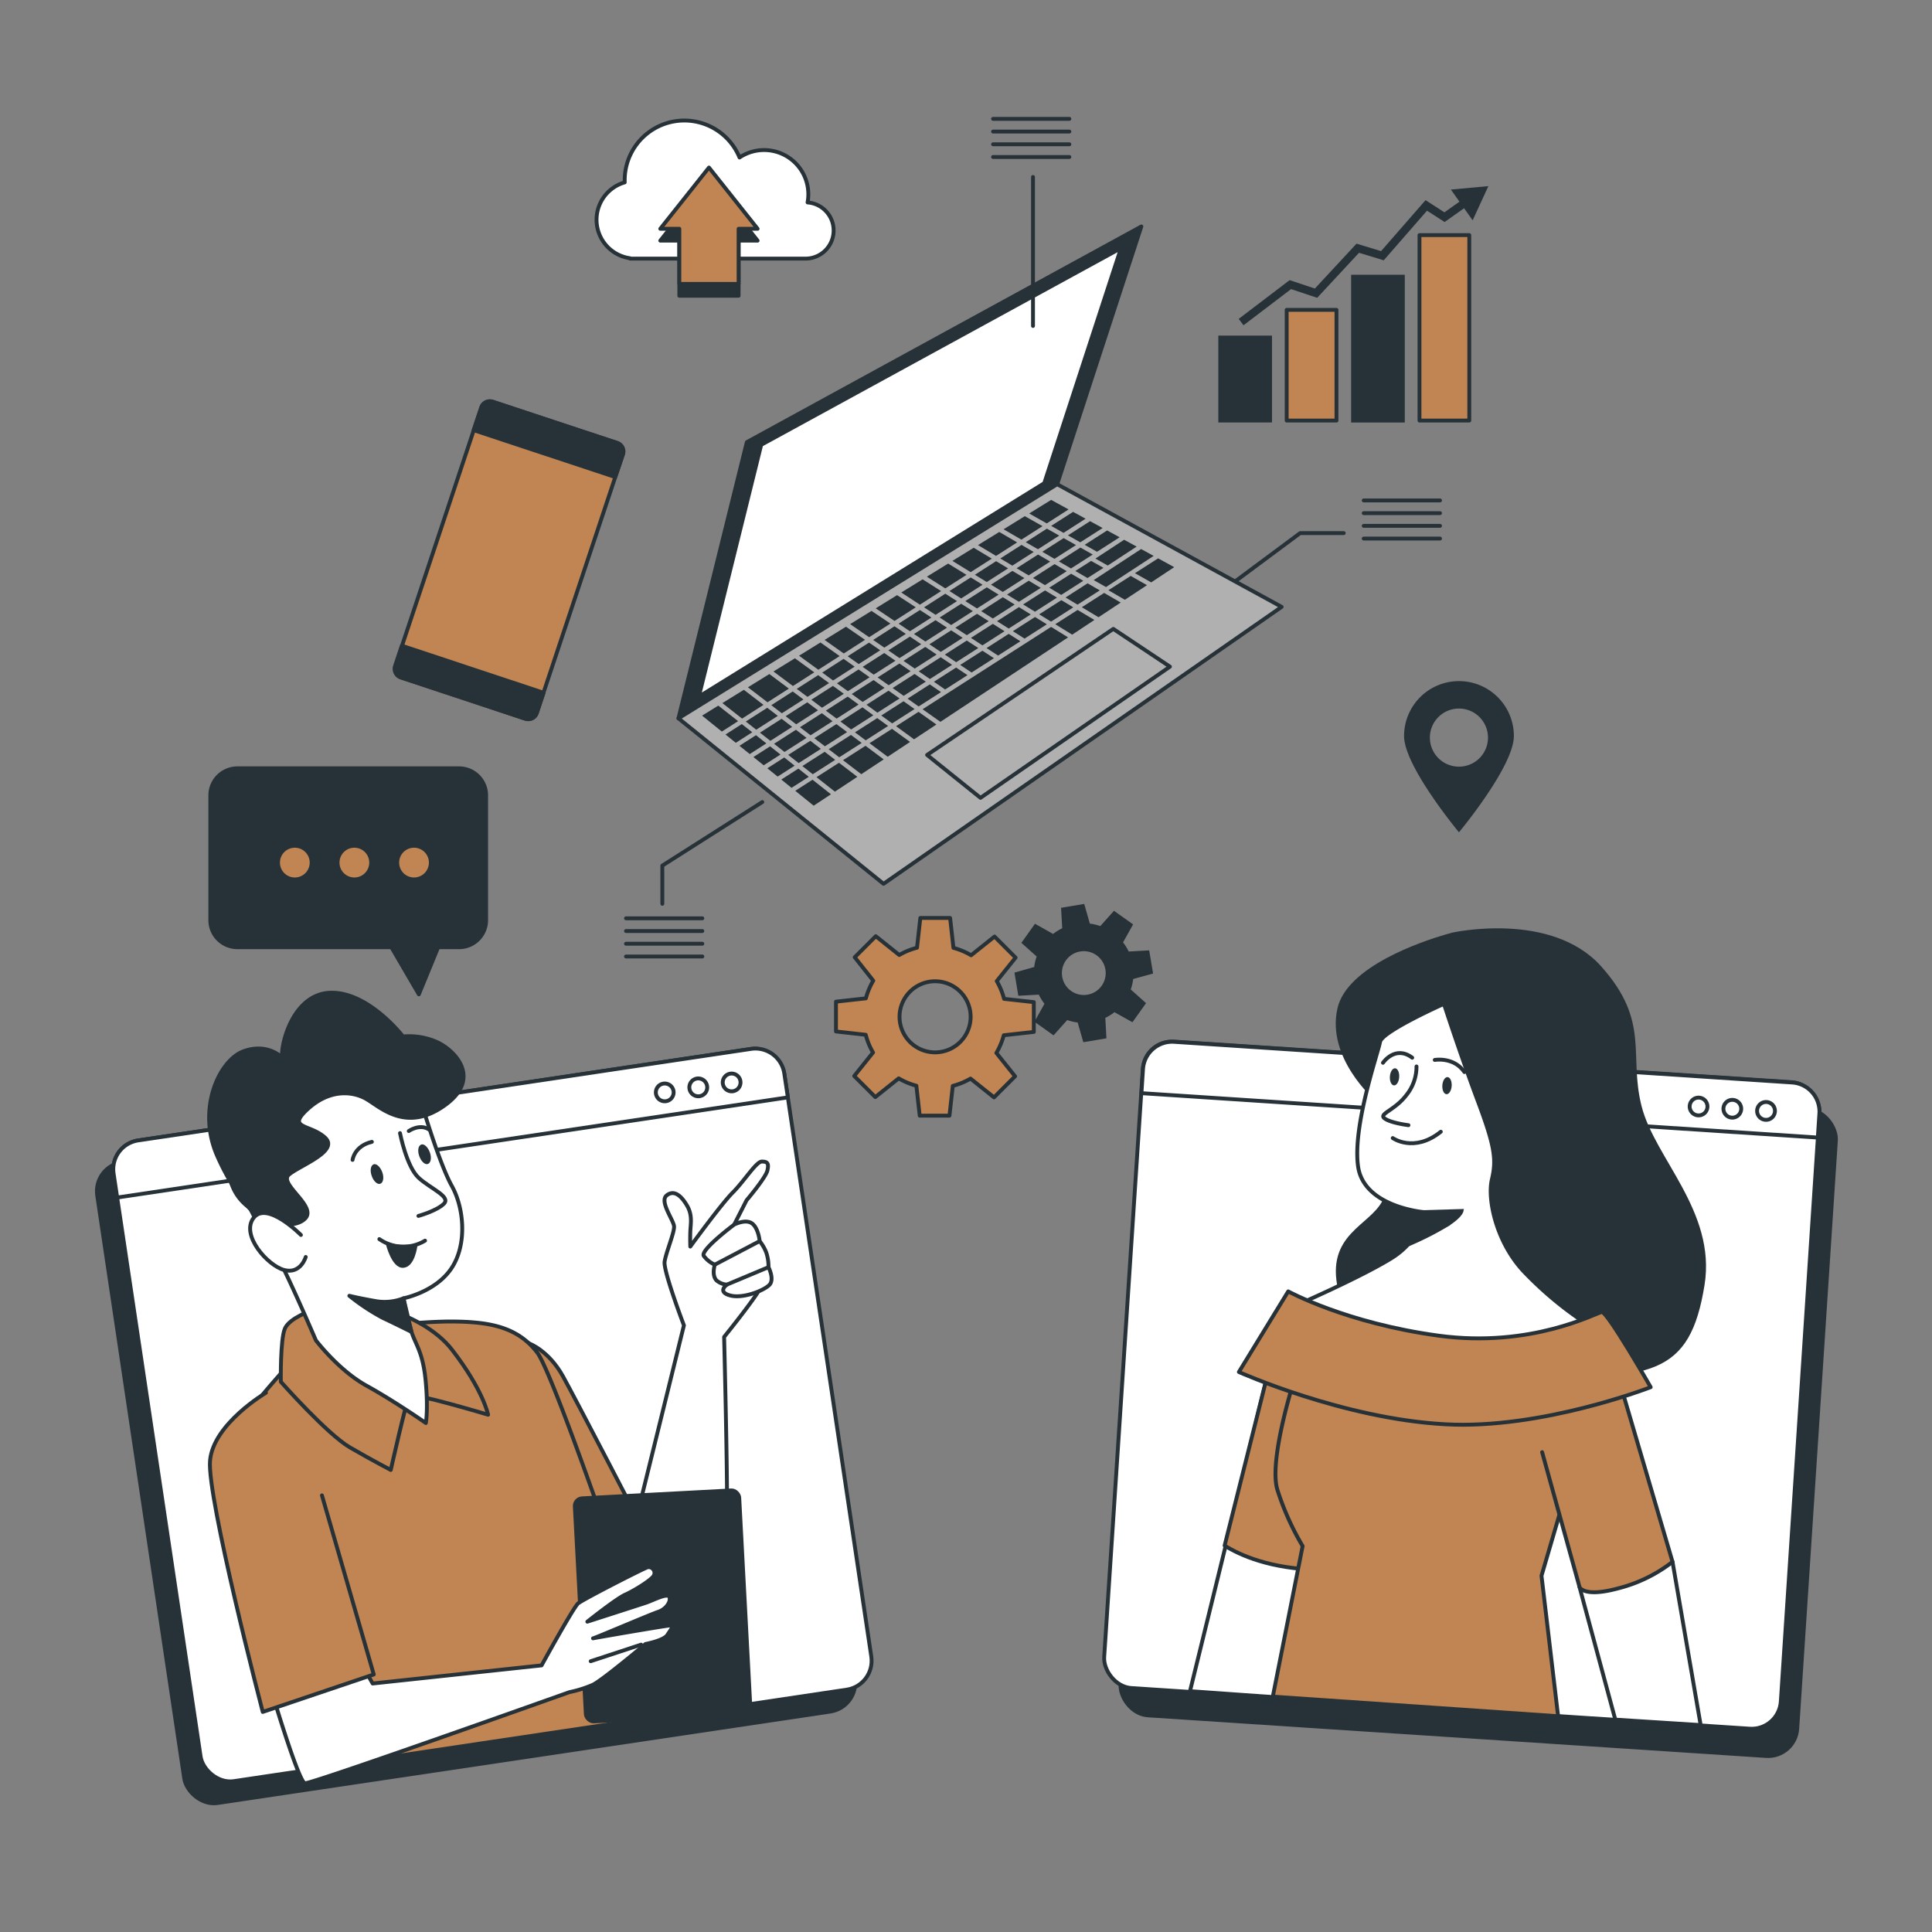 <svg xmlns="http://www.w3.org/2000/svg" viewBox="0 0 500 500"><rect x="0" y="0" width="500" height="500" fill="#808080" stroke="none"/><g id="freepik--Gers--inject-298"><path d="M267.55,267.06v-7.71l-7.7-.85a18,18,0,0,0-1.89-4.59l4.87-6.08-5.45-5.45-6.06,4.84a18.66,18.66,0,0,0-4.57-1.92l-.86-7.73h-7.71l-.86,7.7a18.32,18.32,0,0,0-4.59,1.88l-6.08-4.86-5.45,5.45L226,253.8a18.25,18.25,0,0,0-1.91,4.57l-7.74.86v7.71l7.7.86a18.13,18.13,0,0,0,1.89,4.59l-4.87,6.08,5.46,5.45,6.05-4.84a18.41,18.41,0,0,0,4.57,1.91l.87,7.74h7.7l.86-7.7a18.34,18.34,0,0,0,4.59-1.89l6.08,4.86,5.45-5.45-4.84-6.05a18.73,18.73,0,0,0,1.92-4.58ZM242,272.35a9.2,9.2,0,1,1,9.2-9.2A9.2,9.2,0,0,1,242,272.35Z" style="fill:#C08552;stroke:#263238;stroke-linecap:round;stroke-linejoin:round"></path><path d="M297.85,251.59l-.86-5.11-5.19.29a12.44,12.44,0,0,0-1.76-2.83l2.55-4.56-4.22-3-3.47,3.88a11.78,11.78,0,0,0-3.24-.76l-1.42-5-5.11.86.29,5.19a12.1,12.1,0,0,0-2.83,1.76L268,239.72l-3,4.21,3.88,3.47a12.24,12.24,0,0,0-.77,3.25l-5,1.42.85,5.11,5.19-.29a12.44,12.44,0,0,0,1.76,2.83l-2.54,4.56,4.21,3,3.47-3.88a11.87,11.87,0,0,0,3.24.76l1.43,5,5.1-.86-.28-5.19a12.1,12.1,0,0,0,2.83-1.76l4.56,2.55,3-4.21-3.88-3.47a12.62,12.62,0,0,0,.76-3.25Zm-16.35,6.33a6.17,6.17,0,1,1,5.07-7.11A6.17,6.17,0,0,1,281.5,257.92Z" style="fill:#263238;stroke:#263238;stroke-miterlimit:10"></path></g><g id="freepik--Locator--inject-298"><path d="M377.58,176.27a14.21,14.21,0,0,0-14.21,14.21c0,7.85,14.21,24.92,14.21,24.92s14.21-17.07,14.21-24.92A14.21,14.21,0,0,0,377.58,176.27Zm0,22.14a7.52,7.52,0,1,1,7.51-7.52A7.51,7.51,0,0,1,377.58,198.41Z" style="fill:#263238"></path></g><g id="freepik--Chart--inject-298"><rect x="367.36" y="60.85" width="12.89" height="47.99" transform="translate(747.61 169.69) rotate(180)" style="fill:#C08552;stroke:#263238;stroke-linecap:round;stroke-linejoin:round"></rect><rect x="350.17" y="71.59" width="12.89" height="37.25" transform="translate(713.23 180.44) rotate(180)" style="fill:#263238;stroke:#263238;stroke-miterlimit:10"></rect><rect x="332.98" y="80.19" width="12.89" height="28.65" transform="translate(678.86 189.03) rotate(180)" style="fill:#C08552;stroke:#263238;stroke-linecap:round;stroke-linejoin:round"></rect><rect x="315.79" y="87.35" width="12.89" height="21.49" transform="translate(644.48 196.19) rotate(180)" style="fill:#263238;stroke:#263238;stroke-miterlimit:10"></rect><polygon points="321.82 84.18 320.57 82.53 333.75 72.5 340.28 74.68 351.07 63.06 357.42 64.99 368.93 51.8 373.81 54.95 378.87 51.37 380.07 53.07 373.86 57.46 369.31 54.52 358.11 67.37 351.71 65.42 340.89 77.07 334.13 74.82 321.82 84.18" style="fill:#263238"></polygon><polygon points="381.12 57.02 385.19 48.17 375.49 49.06 381.12 57.02" style="fill:#263238"></polygon></g><g id="freepik--Cloud--inject-298"><path d="M209,52.39a11.45,11.45,0,0,0-17.61-11.63,15.44,15.44,0,0,0-29.72,5.88c0,.19,0,.37,0,.56a10.06,10.06,0,0,0,1.37,19.63v.1h45.46A7.28,7.28,0,0,0,209,52.39Z" style="fill:#fff;stroke:#263238;stroke-linecap:round;stroke-linejoin:round"></path><polygon points="196.07 62.28 183.48 46.42 170.88 62.28 175.81 62.28 175.81 76.54 191.15 76.54 191.15 62.28 196.07 62.28" style="fill:#263238;stroke:#263238;stroke-linecap:round;stroke-linejoin:round"></polygon><polygon points="196.07 59.21 183.48 43.36 170.88 59.21 175.81 59.21 175.81 73.48 191.15 73.48 191.15 59.21 196.07 59.21" style="fill:#C08552;stroke:#263238;stroke-linecap:round;stroke-linejoin:round"></polygon></g><g id="freepik--device-2--inject-298"><rect x="112.45" y="107.38" width="38.58" height="75.2" rx="2.34" transform="translate(52.53 -34.19) rotate(18.41)" style="fill:#C08552;stroke:#263238;stroke-linecap:round;stroke-linejoin:round"></rect><path d="M159.23,123.46l2-5.85a2.34,2.34,0,0,0-1.49-3L127.53,104a2.33,2.33,0,0,0-3,1.48l-1.95,5.84Z" style="fill:#263238;stroke:#263238;stroke-linecap:round;stroke-linejoin:round"></path><path d="M104,167.11l-1.74,5.23a2.33,2.33,0,0,0,1.48,3L135.94,186a2.35,2.35,0,0,0,3-1.49l1.74-5.22Z" style="fill:#263238;stroke:#263238;stroke-linecap:round;stroke-linejoin:round"></path></g><g id="freepik--speech-bubble--inject-298"><path d="M118.78,198.84H61.43a7,7,0,0,0-7,7v32.3a7,7,0,0,0,7,7h39.86l7.11,12.19,5-12.19h5.41a7,7,0,0,0,7-7V205.8A7,7,0,0,0,118.78,198.84Z" style="fill:#263238;stroke:#263238;stroke-linecap:round;stroke-linejoin:round"></path><path d="M80.15,223.24a3.85,3.85,0,1,0-3.85,3.85A3.85,3.85,0,0,0,80.15,223.24Z" style="fill:#C08552"></path><path d="M95.56,223.24a3.85,3.85,0,1,0-3.85,3.85A3.85,3.85,0,0,0,95.56,223.24Z" style="fill:#C08552"></path><path d="M111,223.24a3.85,3.85,0,1,0-3.85,3.85A3.85,3.85,0,0,0,111,223.24Z" style="fill:#C08552"></path></g><g id="freepik--device-1--inject-298"><polygon points="295.38 58.61 193.28 114.43 175.58 185.9 273.6 125.32 295.38 58.61" style="fill:#263238;stroke:#263238;stroke-linecap:round;stroke-linejoin:round"></polygon><polygon points="290.11 64.22 197 115.12 180.86 180.29 270.25 125.05 290.11 64.22" style="fill:#fff;stroke:#263238;stroke-linecap:round;stroke-linejoin:round"></polygon><polygon points="273.6 125.32 331.69 157.06 228.66 228.73 175.58 185.9 273.6 125.32" style="fill:#b0b0b0;stroke:#263238;stroke-linecap:round;stroke-linejoin:round"></polygon><polygon points="302.78 172.53 288.12 162.76 239.93 195.38 253.75 206.48 302.78 172.53" style="fill:#b0b0b0;stroke:#263238;stroke-linecap:round;stroke-linejoin:round"></polygon><polygon points="274.02 145.29 277.17 147.12 282.8 143.51 279.61 141.71 274.02 145.29" style="fill:#263238"></polygon><polygon points="223 192.27 220.22 190.2 214.46 193.89 217.19 195.99 223 192.27" style="fill:#263238"></polygon><polygon points="245.72 152.96 248.74 154.88 254.28 151.33 251.22 149.44 245.72 152.96" style="fill:#263238"></polygon><polygon points="269.74 142.8 272.89 144.63 278.47 141.06 275.27 139.26 269.74 142.8" style="fill:#263238"></polygon><polygon points="219.23 189.46 216.46 187.39 210.74 191.04 213.48 193.14 219.23 189.46" style="fill:#263238"></polygon><polygon points="252.3 148.75 255.37 150.63 260.9 147.09 257.79 145.23 252.3 148.75" style="fill:#263238"></polygon><polygon points="253.18 167.71 250.2 165.77 244.52 169.41 247.46 171.38 253.18 167.71" style="fill:#263238"></polygon><polygon points="266.76 159.01 263.7 157.12 258.03 160.76 261.05 162.67 266.76 159.01" style="fill:#263238"></polygon><polygon points="259.97 163.36 256.95 161.45 251.27 165.08 254.25 167.02 259.97 163.36" style="fill:#263238"></polygon><polygon points="285.58 146.96 282.38 145.16 278.29 147.77 281.44 149.6 285.58 146.96" style="fill:#263238"></polygon><polygon points="273.55 154.66 270.45 152.8 264.78 156.43 267.85 158.31 273.55 154.66" style="fill:#263238"></polygon><polygon points="280.35 150.31 277.2 148.48 271.54 152.1 274.64 153.96 280.35 150.31" style="fill:#263238"></polygon><polygon points="258.88 144.53 261.99 146.39 267.52 142.85 264.37 141.02 258.88 144.53" style="fill:#263238"></polygon><polygon points="205.01 188.11 202.28 186.02 196.67 189.61 199.37 191.73 205.01 188.11" style="fill:#263238"></polygon><polygon points="239.14 157.18 242.12 159.12 247.67 155.57 244.64 153.65 239.14 157.18" style="fill:#263238"></polygon><polygon points="208.73 190.96 205.99 188.86 200.33 192.49 203.03 194.61 208.73 190.96" style="fill:#263238"></polygon><polygon points="212.44 193.81 209.71 191.71 203.99 195.37 206.69 197.49 212.44 193.81" style="fill:#263238"></polygon><polygon points="199.61 182.5 202.34 184.6 207.93 181.02 205.15 178.95 199.61 182.5" style="fill:#263238"></polygon><polygon points="193.01 186.73 195.71 188.85 201.3 185.27 198.57 183.17 193.01 186.73" style="fill:#263238"></polygon><polygon points="232.55 161.4 235.49 163.37 241.05 159.81 238.07 157.87 232.55 161.4" style="fill:#263238"></polygon><polygon points="225.97 165.62 228.86 167.61 234.43 164.05 231.49 162.08 225.97 165.62" style="fill:#263238"></polygon><polygon points="212.79 174.06 215.6 176.11 221.18 172.53 218.32 170.51 212.79 174.06" style="fill:#263238"></polygon><polygon points="219.38 169.84 222.23 171.86 227.8 168.29 224.91 166.3 219.38 169.84" style="fill:#263238"></polygon><polygon points="206.2 178.28 208.97 180.35 214.56 176.78 211.74 174.73 206.2 178.28" style="fill:#263238"></polygon><polygon points="263.1 147.06 266.21 148.91 271.79 145.34 268.64 143.51 263.1 147.06" style="fill:#263238"></polygon><polygon points="242.4 169.39 239.46 167.42 233.83 171.03 236.73 173.03 242.4 169.39" style="fill:#263238"></polygon><polygon points="249.14 165.07 246.16 163.13 240.53 166.74 243.47 168.71 249.14 165.07" style="fill:#263238"></polygon><polygon points="255.87 160.76 252.85 158.85 247.23 162.45 250.21 164.39 255.87 160.76" style="fill:#263238"></polygon><polygon points="246.39 172.06 243.45 170.09 237.76 173.74 240.66 175.73 246.39 172.06" style="fill:#263238"></polygon><polygon points="262.6 156.45 259.54 154.56 253.93 158.16 256.95 160.07 262.6 156.45" style="fill:#263238"></polygon><polygon points="260.62 153.87 263.69 155.75 269.34 152.14 266.23 150.28 260.62 153.87" style="fill:#263238"></polygon><polygon points="220.43 179.61 223.25 181.66 228.93 178.02 226.08 176 220.43 179.61" style="fill:#263238"></polygon><polygon points="249.82 155.56 252.84 157.47 258.44 153.89 255.38 152 249.82 155.56" style="fill:#263238"></polygon><polygon points="185.9 182.61 181.7 185.2 186.81 189.33 191.02 186.63 185.9 182.61" style="fill:#263238"></polygon><polygon points="235.67 173.7 232.77 171.71 227.13 175.32 229.99 177.34 235.67 173.7" style="fill:#263238"></polygon><polygon points="276.07 147.82 272.92 145.99 267.32 149.58 270.43 151.44 276.07 147.82" style="fill:#263238"></polygon><polygon points="256.46 151.31 259.53 153.19 265.12 149.61 262.01 147.75 256.46 151.31" style="fill:#263238"></polygon><polygon points="226.02 185.11 223.21 183.06 217.5 186.72 220.27 188.79 226.02 185.11" style="fill:#263238"></polygon><polygon points="222.2 182.33 219.38 180.28 213.73 183.91 216.51 185.98 222.2 182.33" style="fill:#263238"></polygon><polygon points="232.81 180.76 229.95 178.74 224.25 182.39 227.07 184.44 232.81 180.76" style="fill:#263238"></polygon><polygon points="239.6 176.41 236.7 174.42 231.01 178.06 233.86 180.08 239.6 176.41" style="fill:#263238"></polygon><polygon points="215.46 186.65 212.69 184.57 207.03 188.2 209.77 190.29 215.46 186.65" style="fill:#263238"></polygon><polygon points="236.54 164.07 239.48 166.04 245.09 162.44 242.11 160.5 236.54 164.07" style="fill:#263238"></polygon><polygon points="229.9 168.32 232.79 170.32 238.41 166.72 235.48 164.75 229.9 168.32" style="fill:#263238"></polygon><polygon points="243.18 159.81 246.16 161.76 251.77 158.16 248.75 156.25 243.18 159.81" style="fill:#263238"></polygon><polygon points="223.25 172.58 226.11 174.6 231.74 171 228.84 169 223.25 172.58" style="fill:#263238"></polygon><polygon points="216.61 176.84 219.43 178.88 225.06 175.28 222.2 173.25 216.61 176.84" style="fill:#263238"></polygon><polygon points="209.97 181.09 212.74 183.16 218.38 179.55 215.56 177.51 209.97 181.09" style="fill:#263238"></polygon><polygon points="203.32 185.35 206.05 187.45 211.7 183.83 208.92 181.76 203.32 185.35" style="fill:#263238"></polygon><polygon points="216.15 196.65 213.42 194.56 207.65 198.25 210.34 200.37 216.15 196.65" style="fill:#263238"></polygon><polygon points="209.31 201.04 206.62 198.91 202.2 201.75 204.85 203.89 209.31 201.04" style="fill:#263238"></polygon><polygon points="221.88 201.04 217.13 197.4 211.31 201.13 216.07 204.88 221.88 201.04" style="fill:#263238"></polygon><polygon points="223.99 193.01 218.17 196.74 222.9 200.36 228.7 196.53 223.99 193.01" style="fill:#263238"></polygon><polygon points="237.71 184.22 231.9 187.94 236.55 191.33 242.34 187.5 237.71 184.22" style="fill:#263238"></polygon><polygon points="205.21 177.54 210.73 174 205.72 170.36 200.17 173.78 205.21 177.54" style="fill:#263238"></polygon><polygon points="205.65 198.16 202.96 196.03 198.59 198.83 201.25 200.98 205.65 198.16" style="fill:#263238"></polygon><polygon points="192.05 185.97 197.59 182.42 192.51 178.52 186.95 181.96 192.05 185.97" style="fill:#263238"></polygon><polygon points="198.63 181.75 204.16 178.21 199.11 174.44 193.56 177.87 198.63 181.75" style="fill:#263238"></polygon><polygon points="194.68 189.51 191.98 187.39 187.76 190.09 190.42 192.24 194.68 189.51" style="fill:#263238"></polygon><polygon points="198.33 192.39 195.64 190.27 191.37 193.01 194.03 195.15 198.33 192.39" style="fill:#263238"></polygon><polygon points="201.99 195.27 199.3 193.15 194.98 195.92 197.64 198.06 201.99 195.27" style="fill:#263238"></polygon><polygon points="230.85 188.62 225.03 192.34 229.73 195.85 235.52 192.01 230.85 188.62" style="fill:#263238"></polygon><polygon points="299.72 144.5 293.72 148.34 297.93 150.72 303.88 146.78 299.72 144.5" style="fill:#263238"></polygon><polygon points="292.62 149.05 286.85 152.75 291.11 155.22 296.84 151.44 292.62 149.05" style="fill:#263238"></polygon><polygon points="285.75 153.45 279.97 157.15 284.3 159.74 290.04 155.94 285.75 153.45" style="fill:#263238"></polygon><polygon points="210.28 201.79 205.81 204.66 210.58 208.51 215.05 205.56 210.28 201.79" style="fill:#263238"></polygon><polygon points="270.9 135.46 276.55 131.84 272.04 129.37 266.35 132.89 270.9 135.46" style="fill:#263238"></polygon><polygon points="278.88 157.85 273.1 161.55 277.48 164.25 283.23 160.44 278.88 157.85" style="fill:#263238"></polygon><polygon points="276.42 164.95 272.02 162.24 238.76 183.55 243.38 186.81 276.42 164.95" style="fill:#263238"></polygon><polygon points="284.62 152.79 281.47 150.96 275.76 154.63 278.86 156.48 284.62 152.79" style="fill:#263238"></polygon><polygon points="270.92 161.57 267.86 159.68 262.13 163.35 265.15 165.27 270.92 161.57" style="fill:#263238"></polygon><polygon points="229.84 187.88 227.03 185.84 221.26 189.53 224.04 191.6 229.84 187.88" style="fill:#263238"></polygon><polygon points="277.77 157.18 274.67 155.32 268.94 158.99 272.01 160.88 277.77 157.18" style="fill:#263238"></polygon><polygon points="283.49 144.56 286.68 146.36 294.16 141.46 290.92 139.69 283.49 144.56" style="fill:#263238"></polygon><polygon points="298.56 143.87 295.32 142.09 283.04 150.13 286.23 151.93 298.56 143.87" style="fill:#263238"></polygon><polygon points="280.71 141 283.91 142.8 289.76 139.05 286.52 137.28 280.71 141" style="fill:#263238"></polygon><polygon points="236.69 183.5 233.83 181.48 228.07 185.17 230.89 187.21 236.69 183.5" style="fill:#263238"></polygon><polygon points="243.53 179.12 240.63 177.12 234.88 180.81 237.74 182.83 243.53 179.12" style="fill:#263238"></polygon><polygon points="264.07 165.96 261.05 164.04 255.32 167.72 258.3 169.66 264.07 165.96" style="fill:#263238"></polygon><polygon points="257.23 170.34 254.25 168.4 248.5 172.08 251.44 174.05 257.23 170.34" style="fill:#263238"></polygon><polygon points="250.38 174.73 247.44 172.76 241.69 176.44 244.59 178.44 250.38 174.73" style="fill:#263238"></polygon><polygon points="251.21 148.07 256.68 144.57 251.99 141.76 246.48 145.16 251.21 148.07" style="fill:#263238"></polygon><polygon points="238.07 156.49 243.56 152.97 238.77 149.93 233.25 153.34 238.07 156.49" style="fill:#263238"></polygon><polygon points="231.5 160.7 237 157.17 232.16 154.02 226.63 157.44 231.5 160.7" style="fill:#263238"></polygon><polygon points="244.64 152.28 250.13 148.77 245.38 145.85 239.86 149.25 244.64 152.28" style="fill:#263238"></polygon><polygon points="218.36 169.12 223.87 165.59 218.94 162.19 213.4 165.61 218.36 169.12" style="fill:#263238"></polygon><polygon points="224.93 164.91 230.44 161.38 225.55 158.1 220.01 161.52 224.93 164.91" style="fill:#263238"></polygon><polygon points="276.38 138.55 279.57 140.35 285.36 136.65 282.11 134.88 276.38 138.55" style="fill:#263238"></polygon><polygon points="272.04 136.1 275.24 137.91 280.95 134.24 277.71 132.47 272.04 136.1" style="fill:#263238"></polygon><polygon points="265.46 140.32 268.62 142.15 274.13 138.61 270.94 136.81 265.46 140.32" style="fill:#263238"></polygon><polygon points="257.77 143.87 263.24 140.37 258.61 137.67 253.1 141.07 257.77 143.87" style="fill:#263238"></polygon><polygon points="259.72 136.98 264.34 139.66 269.8 136.17 265.22 133.58 259.72 136.98" style="fill:#263238"></polygon><polygon points="211.78 173.33 217.3 169.79 212.33 166.27 206.79 169.7 211.78 173.33" style="fill:#263238"></polygon><polyline points="197.28 207.57 171.41 224.02 171.41 233.9" style="fill:none;stroke:#263238;stroke-linecap:round;stroke-linejoin:round"></polyline><line x1="162.01" y1="237.66" x2="181.76" y2="237.66" style="fill:none;stroke:#263238;stroke-linecap:round;stroke-linejoin:round"></line><line x1="162.01" y1="240.95" x2="181.76" y2="240.95" style="fill:none;stroke:#263238;stroke-linecap:round;stroke-linejoin:round"></line><line x1="162.01" y1="244.24" x2="181.76" y2="244.24" style="fill:none;stroke:#263238;stroke-linecap:round;stroke-linejoin:round"></line><line x1="162.01" y1="247.54" x2="181.76" y2="247.54" style="fill:none;stroke:#263238;stroke-linecap:round;stroke-linejoin:round"></line><line x1="257" y1="30.76" x2="276.75" y2="30.76" style="fill:none;stroke:#263238;stroke-linecap:round;stroke-linejoin:round"></line><line x1="257" y1="34.05" x2="276.75" y2="34.05" style="fill:none;stroke:#263238;stroke-linecap:round;stroke-linejoin:round"></line><line x1="257" y1="37.34" x2="276.75" y2="37.34" style="fill:none;stroke:#263238;stroke-linecap:round;stroke-linejoin:round"></line><line x1="257" y1="40.63" x2="276.75" y2="40.63" style="fill:none;stroke:#263238;stroke-linecap:round;stroke-linejoin:round"></line><line x1="267.34" y1="84.36" x2="267.34" y2="45.8" style="fill:none;stroke:#263238;stroke-linecap:round;stroke-linejoin:round"></line><line x1="352.93" y1="129.51" x2="372.68" y2="129.51" style="fill:none;stroke:#263238;stroke-linecap:round;stroke-linejoin:round"></line><line x1="352.93" y1="132.8" x2="372.68" y2="132.8" style="fill:none;stroke:#263238;stroke-linecap:round;stroke-linejoin:round"></line><line x1="352.93" y1="136.09" x2="372.68" y2="136.09" style="fill:none;stroke:#263238;stroke-linecap:round;stroke-linejoin:round"></line><line x1="352.93" y1="139.38" x2="372.68" y2="139.38" style="fill:none;stroke:#263238;stroke-linecap:round;stroke-linejoin:round"></line><polyline points="320.01 150.2 336.47 137.97 347.76 137.97" style="fill:none;stroke:#263238;stroke-linecap:round;stroke-linejoin:round"></polyline></g><g id="freepik--character-2--inject-298"><rect x="294.79" y="281.74" width="175.49" height="167.66" rx="7.56" transform="translate(24.83 -24.33) rotate(3.76)" style="fill:#263238;stroke:#263238;stroke-linecap:round;stroke-linejoin:round"></rect><rect x="290.55" y="274.67" width="175.49" height="167.66" rx="7.56" transform="translate(24.35 -24.06) rotate(3.76)" style="fill:#fff;stroke:#263238;stroke-linecap:round;stroke-linejoin:round"></rect><path d="M470.45,294.4l.41-6.25a7.56,7.56,0,0,0-7.05-8l-160-10.53a7.57,7.57,0,0,0-8,7.05l-.41,6.24Z" style="fill:#fff;stroke:#263238;stroke-linecap:round;stroke-linejoin:round"></path><path d="M441.88,286.52a2.3,2.3,0,1,0-2.44,2.14A2.29,2.29,0,0,0,441.88,286.52Z" style="fill:#fff;stroke:#263238;stroke-linecap:round;stroke-linejoin:round"></path><path d="M450.62,287.09a2.3,2.3,0,1,0-2.45,2.15A2.31,2.31,0,0,0,450.62,287.09Z" style="fill:#fff;stroke:#263238;stroke-linecap:round;stroke-linejoin:round"></path><path d="M459.35,287.67a2.31,2.31,0,1,0-2.45,2.14A2.31,2.31,0,0,0,459.35,287.67Z" style="fill:#fff;stroke:#263238;stroke-linecap:round;stroke-linejoin:round"></path><path d="M376,241.84l-1.83.51c-6.05,1.78-25.15,8.17-27.55,18.72-2.86,12.57,9.49,23.23,9.49,23.23s5.19,18,2.67,25.4-13.92,8.94-12.43,21.5,13.8,23.81,47.37,24.57,43.18-.07,46.92-23.31c3-18.74-12.81-32.42-16.27-46s2.31-21.88-10.38-36.05S376,241.84,376,241.84Z" style="fill:#263238;stroke:#263238;stroke-linecap:round;stroke-linejoin:round"></path><path d="M373.69,259.8s-16.09,7.16-16.54,9.87-7.18,21.71-5.68,32.22,17,11.8,17,11.8-.47,7.09-8.46,12S336,337.57,336,337.57s14.31,12.32,44.76,11.59,29.16-7,29.16-7a92.35,92.35,0,0,1-15.83-13.37c-6.9-7.57-9.2-18.41-8-23.53s.83-8.44-3.6-20.23S373.69,259.8,373.69,259.8Z" style="fill:#fff;stroke:#263238;stroke-linecap:round;stroke-linejoin:round"></path><path d="M366.59,276a11.74,11.74,0,0,1-2.68,7.49c-3,3.91-7.16,4.74-5.6,5.94s6.19,1.77,6.19,1.77" style="fill:none;stroke:#263238;stroke-linecap:round;stroke-linejoin:round"></path><path d="M360.44,294.53s5.5,3.93,12.44-1.64" style="fill:none;stroke:#263238;stroke-linecap:round;stroke-linejoin:round"></path><path d="M357.91,275.05s3.14-4.65,7.57-1.32" style="fill:none;stroke:#263238;stroke-linecap:round;stroke-linejoin:round"></path><path d="M371.31,274.31s4.91-.89,7.68,3.14" style="fill:none;stroke:#263238;stroke-linecap:round;stroke-linejoin:round"></path><path d="M362.11,278.76c-.08,1.23-.68,2.18-1.35,2.14s-1.14-1.07-1.06-2.29.68-2.18,1.35-2.14S362.19,277.54,362.11,278.76Z" style="fill:#263238"></path><ellipse cx="374.51" cy="281" rx="2.22" ry="1.21" transform="translate(69.53 636.24) rotate(-86.24)" style="fill:#263238"></ellipse><path d="M368.5,313.69l9.74-.29s-.31,1.6-4.72,4.14a78.55,78.55,0,0,1-7.74,3.94S368.25,317.23,368.5,313.69Z" style="fill:#263238;stroke:#263238;stroke-miterlimit:10"></path><polygon points="307.97 437.67 328.84 352.56 351.4 360.72 334.63 439.57 307.97 437.67" style="fill:#fff;stroke:#263238;stroke-linecap:round;stroke-linejoin:round"></polygon><path d="M328.84,352.56,316.93,400c4,2.49,11.75,6,24.52,6.29H342l9.37-45.54Z" style="fill:#C08552;stroke:#263238;stroke-linecap:round;stroke-linejoin:round"></path><path d="M329.4,439.08l7.72-38.95a70.38,70.38,0,0,1-6.55-14.63c-2.28-7.66,4.37-28.37,4.37-28.37a295.23,295.23,0,0,0,36.5,7.69c20.67,3,40.78-2.33,40.78-2.33l-13.28,45.32,4.3,36.35Z" style="fill:#C08552;stroke:#263238;stroke-linecap:round;stroke-linejoin:round"></path><polygon points="418.04 445.04 408.77 410.69 432.85 404.2 440.13 446.45 418.04 445.04" style="fill:#fff;stroke:#263238;stroke-linecap:round;stroke-linejoin:round"></polygon><path d="M399.1,375.82l9.67,34.87s.93,2.84,10,.38a38.05,38.05,0,0,0,14.08-6.87L419,357.09a14.44,14.44,0,0,0-11-1.83c-6.23,1.54-8,3.64-8,3.64" style="fill:#C08552;stroke:#263238;stroke-linecap:round;stroke-linejoin:round"></path><path d="M333.39,334.21s15,8.23,39,11.47,40.74-5.94,42.15-6.13S427.2,359,427.2,359,398.93,370,374,368.6c-26.46-1.44-53.38-13.53-53.38-13.53Z" style="fill:#C08552;stroke:#263238;stroke-linecap:round;stroke-linejoin:round"></path></g><g id="freepik--character-1--inject-298"><rect x="35.46" y="288.04" width="175.49" height="167.66" rx="7.56" transform="translate(-53.55 22.27) rotate(-8.49)" style="fill:#263238;stroke:#263238;stroke-linecap:round;stroke-linejoin:round"></rect><rect x="39.7" y="282.38" width="175.49" height="167.66" rx="7.56" transform="translate(-52.67 22.83) rotate(-8.49)" style="fill:#fff;stroke:#263238;stroke-linecap:round;stroke-linejoin:round"></rect><path d="M203.9,284l-.93-6.19a7.56,7.56,0,0,0-8.59-6.36L35.76,295.14a7.56,7.56,0,0,0-6.36,8.59l.93,6.19Z" style="fill:#fff;stroke:#263238;stroke-linecap:round;stroke-linejoin:round"></path><path d="M174.31,282.38a2.3,2.3,0,1,0-1.94,2.61A2.3,2.3,0,0,0,174.31,282.38Z" style="fill:#fff;stroke:#263238;stroke-linecap:round;stroke-linejoin:round"></path><path d="M183,281.08A2.31,2.31,0,1,0,181,283.7,2.3,2.3,0,0,0,183,281.08Z" style="fill:#fff;stroke:#263238;stroke-linecap:round;stroke-linejoin:round"></path><path d="M191.62,279.79a2.3,2.3,0,1,0-1.93,2.62A2.3,2.3,0,0,0,191.62,279.79Z" style="fill:#fff;stroke:#263238;stroke-linecap:round;stroke-linejoin:round"></path><path d="M163.53,397.65,177,343s-5.37-14.08-5-16.49,2.52-7.46,2.45-9.08-3.87-6.5-1.92-8.06,3.83.15,5.29,2.66.9,4.76.83,6.77,0,3.81,0,3.81,8-11,11-14,6.06-8,7.51-8,1.88.44,1.44,2.32-5.39,7.7-5.39,7.7L190,316.93a53.2,53.2,0,0,1,5.1,7.41c2.23,4,3.41,5.84,1.7,9S187.4,346,187.4,346s1.24,48.46.57,51.28-3.79,14.72-9.84,20.34c-2.06,1.92-8.68,1.48-11.68.84a41.18,41.18,0,0,1-6.89-2.42l-3.38-12.93Z" style="fill:#fff;stroke:#263238;stroke-linecap:round;stroke-linejoin:round"></path><path d="M190,316.93s-8.82,6.58-7.87,8.08A7.07,7.07,0,0,0,185,327.3s-.9,2.68.44,4.08a4.65,4.65,0,0,0,2.69,1.08s-2.63,1.84.78,2.79,9.05-1.36,10.29-2.81-.31-4.49-.31-4.49a11.66,11.66,0,0,0-.56-3.73,10.87,10.87,0,0,0-1.72-3s-.32-3.4-2-4.61S190,316.93,190,316.93Z" style="fill:#fff;stroke:#263238;stroke-linecap:round;stroke-linejoin:round"></path><line x1="184.97" y1="327.3" x2="196.58" y2="321.21" style="fill:#fff;stroke:#263238;stroke-linecap:round;stroke-linejoin:round"></line><line x1="188.1" y1="332.46" x2="198.86" y2="327.95" style="fill:#fff;stroke:#263238;stroke-linecap:round;stroke-linejoin:round"></line><path d="M137,347.71s5,1.79,8.71,8.5,21.07,40.23,21.07,40.23l-12.9,7.19-17.39-52L131.32,346S135.79,346.8,137,347.71Z" style="fill:#C08552;stroke:#263238;stroke-linecap:round;stroke-linejoin:round"></path><path d="M74.59,353.33s-16.65,18.14-16.77,23,23.8,81.27,23.8,81.27l91.6-13.68S144.29,356.87,139,350s-12.87-8-22.83-8a129.05,129.05,0,0,0-19.37,1.75S81.28,346.64,74.59,353.33Z" style="fill:#C08552;stroke:#263238;stroke-linecap:round;stroke-linejoin:round"></path><path d="M81,339s-6,2-7.25,4.78-1.07,13.82-1.07,13.82,12,13.58,17.9,17,10.55,5.82,10.55,5.82,4.1-18.26,4.81-19.22,20.38,4.93,20.38,4.93-1.23-6.36-9.34-16.82S88.25,334.21,81,339Z" style="fill:#C08552;stroke:#263238;stroke-linecap:round;stroke-linejoin:round"></path><path d="M109.34,286.31s4.37,14.82,7.59,20.61,4,15.27-.14,21.38S104.42,336,104.42,336a87.38,87.38,0,0,0,2.08,8.7c1.09,3.36,2.94,5.24,3.65,12.58s.06,11,.06,11-8.09-5.65-15.35-9.66-13.11-11.75-13.11-11.75-8.74-20.44-12-25.44a73,73,0,0,1-5-8.65c-.28-.55-9.82-5.39-3.43-21.63S89,274.46,96.76,276.82,109.34,286.31,109.34,286.31Z" style="fill:#fff;stroke:#263238;stroke-linecap:round;stroke-linejoin:round"></path><path d="M73,273.71s-3.72-3.95-10-1.63S50.87,287,56.21,299.14,67.93,316,67.93,316s8,2.52,11.07-.67-7-8.95-4.24-11.32,13.2-6.09,9.34-9.62S74,292.17,79.67,287s11.64-4.67,15.3-2.48,10.31,8.65,20.21,1.49,2.13-14.62-2.46-16.48a17.65,17.65,0,0,0-8.42-1.29s-8.76-11.42-18.54-11.33S72.63,270,73,273.71Z" style="fill:#263238;stroke:#263238;stroke-linecap:round;stroke-linejoin:round"></path><path d="M103.52,293.25s1.7,8.76,4.87,11.61,8.36,4.83,6.48,6.68-6.58,3.14-6.58,3.14" style="fill:none;stroke:#263238;stroke-linecap:round;stroke-linejoin:round"></path><path d="M110,321.08a10.86,10.86,0,0,1-11.82-.4" style="fill:none;stroke:#263238;stroke-linecap:round;stroke-linejoin:round"></path><path d="M100.36,321.93s1.46,5.86,4,5.68,3.15-5.17,3.15-5.17S102.51,323.18,100.36,321.93Z" style="fill:#263238;stroke:#263238;stroke-linecap:round;stroke-linejoin:round"></path><path d="M91.24,300.18s.44-3.6,5-4.67" style="fill:none;stroke:#263238;stroke-linecap:round;stroke-linejoin:round"></path><path d="M105.79,292.71s2.84-2,5.24-.39" style="fill:none;stroke:#263238;stroke-linecap:round;stroke-linejoin:round"></path><path d="M98.92,303.34c.5,1.35.3,2.68-.46,3s-1.77-.6-2.26-2-.29-2.68.46-3S98.43,302,98.92,303.34Z" style="fill:#263238"></path><path d="M111.24,298.22c.5,1.36.29,2.68-.46,3s-1.77-.6-2.27-2-.29-2.68.47-3S110.74,296.86,111.24,298.22Z" style="fill:#263238"></path><path d="M77.88,319.61s-8.77-8.88-12.23-4.45,3.62,12.39,7.9,13.52,5.57-3.38,5.57-3.38" style="fill:#fff;stroke:#263238;stroke-linecap:round;stroke-linejoin:round"></path><path d="M104.42,336a13.4,13.4,0,0,1-7.34.7c-4.22-.74-6.67-1.35-6.67-1.35a54.76,54.76,0,0,0,8.7,5.75c3.79,1.79,7.39,3.6,7.39,3.6Z" style="fill:#263238;stroke:#263238;stroke-linecap:round;stroke-linejoin:round"></path><rect x="150.13" y="386.72" width="42.61" height="57.81" rx="1.99" transform="translate(-21.77 9.66) rotate(-3.04)" style="fill:#263238;stroke:#263238;stroke-linecap:round;stroke-linejoin:round"></rect><path d="M71.08,440.29s6.3,20.94,7.84,21.21,68.46-23.58,68.46-23.58a29.81,29.81,0,0,0,6.06-1.91c2.49-1.2,13.62-10.55,13.62-10.55s4.72-.87,5.66-2.35,1.81-2.44.81-2.45S153,424.05,153.48,424s14.94-6.24,16.85-6.86,3.3-2.49,2.94-3.77-4.22.79-6,1.39S152,419.69,152,419.69s7.46-5.95,9.81-7,6.94-3.88,7.44-5a1.5,1.5,0,0,0-1.64-2.09c-1.12.34-16.79,8.35-18,9.37S140.16,431,140.16,431l-43.72,4.69-1.13-2Z" style="fill:#fff;stroke:#263238;stroke-linecap:round;stroke-linejoin:round"></path><line x1="165.92" y1="425.63" x2="152.87" y2="429.92" style="fill:none;stroke:#263238;stroke-linecap:round;stroke-linejoin:round"></line><path d="M68.82,360.45s-13.6,8-14.46,17.53S68,443.05,68,443.05l28.73-9.7L83.32,387" style="fill:#C08552;stroke:#263238;stroke-linecap:round;stroke-linejoin:round"></path></g></svg>
